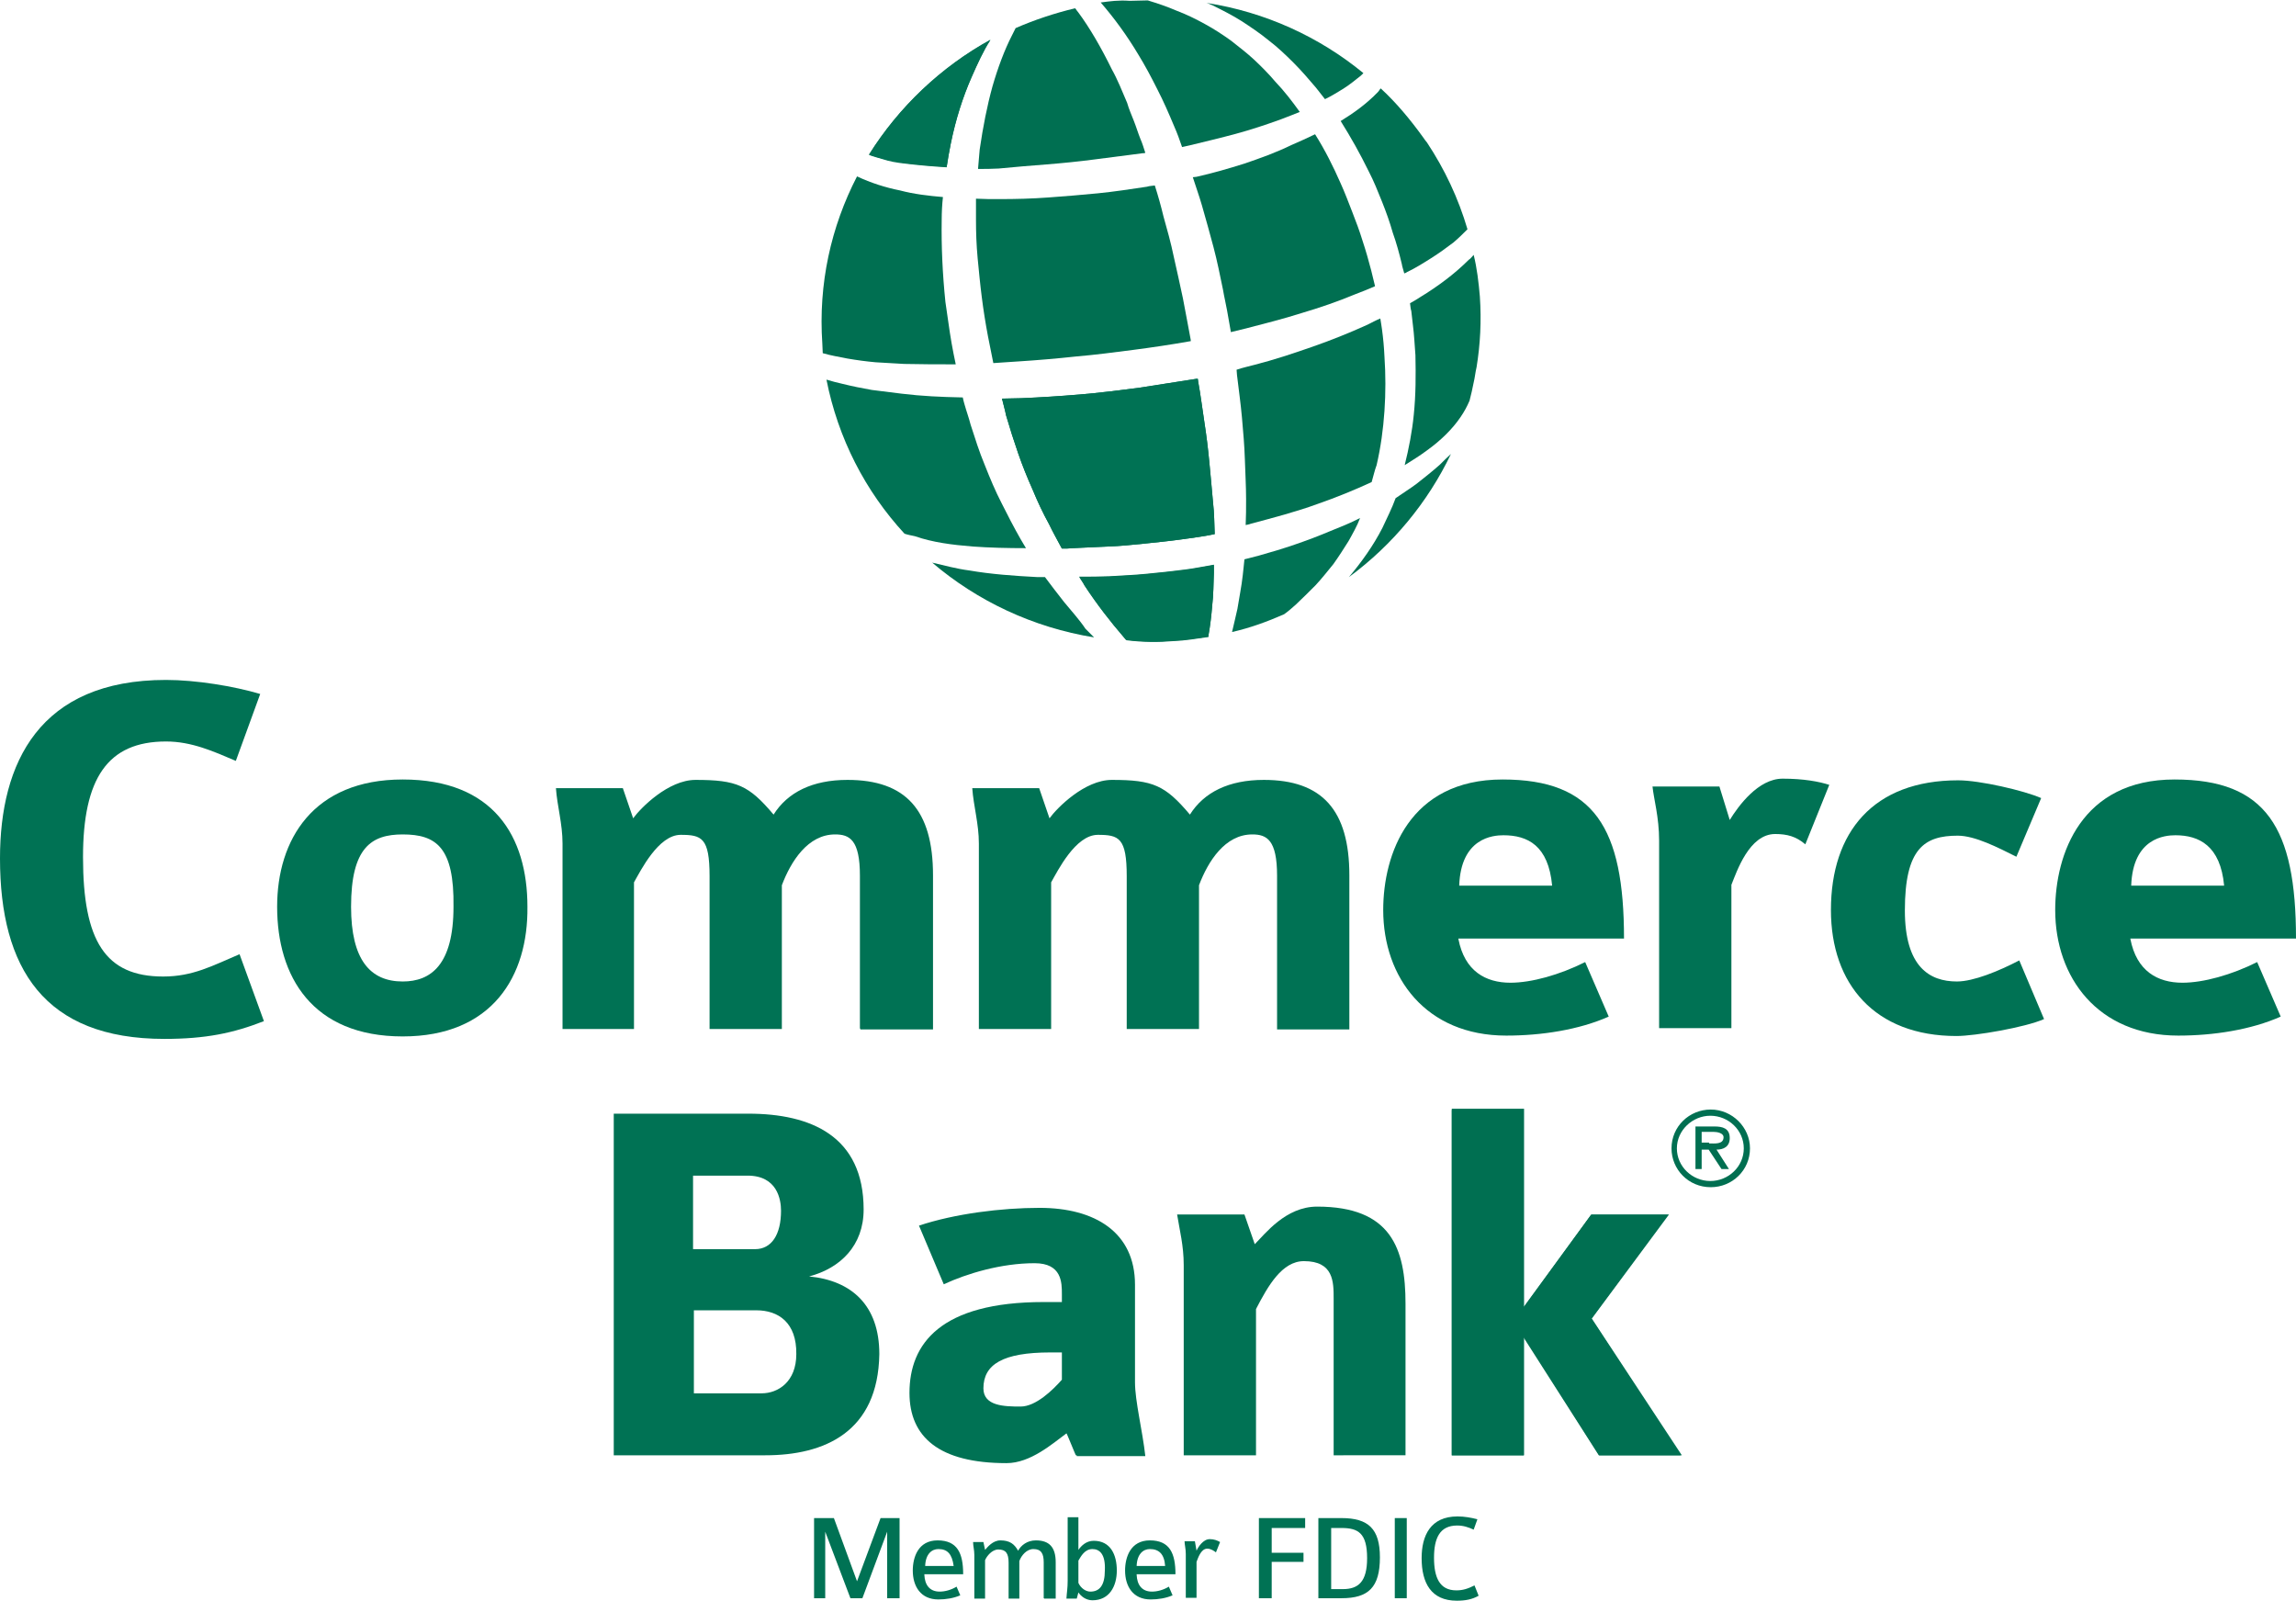 <?xml version="1.0" encoding="utf-8"?>
<!-- Generator: Adobe Illustrator 25.0.0, SVG Export Plug-In . SVG Version: 6.00 Build 0)  -->
<svg version="1.1" id="Layer_1" xmlns="http://www.w3.org/2000/svg" xmlns:xlink="http://www.w3.org/1999/xlink" x="0px" y="0px"
	 viewBox="0 0 555.9 387.5" style="enable-background:new 0 0 555.9 387.5;" xml:space="preserve">
<style type="text/css">
	.st0{fill:#006F51;}
	.st1{fill:#007254;}
</style>
<g>
	<path class="st0" d="M219.1,39.5c3.2,0.4,6.8,0.7,10.1,0.9c0.3-1.9,0.6-3.8,1-5.7c1.2-5.9,2.9-11.2,5-16c1.5-3.4,2.9-6.5,4.6-9.1
		c-12,6.6-22.2,16.3-29.4,27.8c1,0.4,2.2,0.7,3.2,1C215.4,38.9,217.2,39.2,219.1,39.5"/>
	<path class="st0" d="M212,87.7c2.2,0.1,4.6,0.3,6.9,0.4c4.1,0.1,8.4,0.1,12.5,0.1c-0.4-1.8-0.7-3.5-1-5.1c-0.6-3.4-1-6.8-1.5-10
		c-0.7-6.8-1-13.4-0.9-19.8c0-1.9,0.1-3.8,0.3-5.6c-3.5-0.3-7-0.7-10.4-1.6c-3.5-0.7-7-1.8-10.4-3.4c-6.3,12.2-9.4,26-8.4,40.5
		c0,0.7,0.1,1.6,0.1,2.3c2.1,0.6,4,0.9,6,1.3C207.5,87.2,209.8,87.5,212,87.7"/>
</g>
<g>
	<path class="st0" d="M292.8,111.9c-0.3-3.2-0.7-6.5-1.2-9.7s-0.9-6.6-1.5-9.8c0-0.3-0.1-0.6-0.1-0.7c-0.1,0-0.1,0-0.3,0
		c-4.7,0.7-9.4,1.5-14.1,2.2c-4.7,0.6-9.4,1.2-14.2,1.6c-4.7,0.4-9.5,0.7-14.2,0.9c-1.5,0-3.1,0.1-4.6,0.1c0.3,1.3,0.7,2.6,1,4.1
		c0.9,3.1,1.9,6.2,2.9,9.1c1,2.9,2.2,5.9,3.5,8.8c1.2,2.9,2.5,5.7,4,8.4c1,2.1,2.1,4,3.1,5.9c0.9,0,1.8,0,2.6-0.1
		c2.8-0.1,5.7-0.3,8.7-0.4c2.9-0.1,5.7-0.4,8.7-0.7c2.9-0.3,5.9-0.6,8.8-1c2.8-0.4,5.4-0.7,8.2-1.3c-0.1-2.5-0.1-5.1-0.4-7.6
		C293.4,118.1,293.1,115,292.8,111.9"/>
</g>
<g>
	<path class="st0" d="M260.5,86.3c4.7-0.4,9.3-1,13.9-1.6c4.6-0.6,9.3-1.3,13.8-2.1h0.1c0-0.1,0-0.1,0-0.3
		c-0.6-3.4-1.3-6.8-1.9-10.1c-0.7-3.4-1.5-6.8-2.2-10c-0.7-3.4-1.6-6.6-2.5-9.8c-0.6-2.5-1.3-5-2.1-7.5c-0.6,0.1-1.3,0.1-1.9,0.3
		c-4,0.6-7.9,1.2-11.9,1.6c-4,0.4-7.9,0.7-11.9,1c-4,0.3-7.9,0.4-12,0.4c-1.9,0-3.7,0-5.6-0.1c0,1.8,0,3.4,0,5.1
		c0,3.1,0.1,6,0.4,9.3c0.3,3.1,0.6,6.3,1,9.4c0.4,3.2,0.9,6.3,1.5,9.5c0.4,2.2,0.9,4.3,1.3,6.5c1.9-0.1,4-0.3,6-0.4
		C251.2,87.2,255.9,86.8,260.5,86.3"/>
	<path class="st0" d="M284.1,155.1c2.8-0.1,5.7-0.6,8.5-1c0-0.1,0-0.3,0-0.4c0.4-2.2,0.7-4.7,0.9-7.2c0.3-2.5,0.3-5.1,0.4-7.9
		c0-0.6,0-1.2,0-1.9c-2.3,0.4-4.8,0.9-7.2,1.2c-3.1,0.4-6,0.7-9.1,1c-2.9,0.3-6,0.4-9,0.6c-2.5,0.1-4.8,0.1-7.3,0.1
		c0.4,0.7,0.9,1.3,1.3,2.1c3.1,4.7,6.3,8.8,9.5,12.5c0.3,0.3,0.4,0.6,0.7,0.7C276.8,155.4,280.5,155.4,284.1,155.1"/>
</g>
<g>
	<path class="st0" d="M317.6,84c-4.6,1.6-9.1,3.1-13.8,4.3c-1.5,0.4-2.9,0.7-4.4,1.2c0,0.4,0.1,0.9,0.1,1.3
		c0.4,3.4,0.9,6.9,1.2,10.3c0.3,3.4,0.6,6.8,0.7,10c0.1,3.4,0.3,6.6,0.3,9.7c0,2.2,0,4.3-0.1,6.3c0.4-0.1,0.7-0.1,1.2-0.3
		c5.6-1.5,11-2.9,16.2-4.8c4.6-1.6,9-3.4,13.1-5.3c0.4-1.3,0.7-2.8,1.2-4.1c1-4.3,1.6-8.7,1.9-13.1c0.3-4.4,0.3-8.8,0-13.2
		c-0.1-2.2-0.3-4.4-0.6-6.6c-0.1-0.9-0.3-1.8-0.4-2.6c-1,0.4-2.1,1-3.1,1.5C326.7,80.6,322.2,82.4,317.6,84"/>
	<path class="st0" d="M301.3,39.6c-3.8,1.2-7.6,2.3-11.6,3.2c-0.3,0-0.6,0.1-0.9,0.1c0.7,2.2,1.5,4.4,2.2,6.8
		c1,3.4,1.9,6.8,2.8,10.1c0.9,3.4,1.6,6.9,2.3,10.3c0.3,1.8,0.7,3.4,1,5.1s0.6,3.4,0.9,5.1c0,0,0,0,0,0.1c1.2-0.3,2.5-0.6,3.7-0.9
		c4.6-1.2,9-2.3,13.4-3.7c4.4-1.3,8.8-2.8,13.1-4.6c1.6-0.6,3.1-1.2,4.7-1.9v-0.1c-0.3-1.2-0.6-2.5-0.9-3.7
		c-0.6-2.3-1.3-4.8-2.1-7.2c-0.7-2.3-1.6-4.7-2.5-7s-1.8-4.7-2.8-6.9c-1.8-4.1-3.8-8.1-6.2-11.9c-1.9,0.9-3.8,1.8-5.7,2.6
		C308.8,37,305.1,38.3,301.3,39.6"/>
	<path class="st0" d="M253.4,39.8c3.8-0.3,7.8-0.7,11.6-1.2s7.6-1,11.6-1.5c0.3,0,0.4,0,0.7-0.1c-0.4-1.2-0.7-2.3-1.2-3.4
		c-0.6-1.5-1-2.9-1.6-4.4c-0.6-1.5-1.2-2.9-1.6-4.3c-1.2-2.8-2.3-5.6-3.7-8.1c-2.5-5.1-5.3-10-8.2-13.9c-0.3-0.3-0.4-0.6-0.7-0.9
		c-5,1.2-9.8,2.8-14.4,4.8c-0.3,0.6-0.6,1.2-0.9,1.8c-1.8,3.5-3.4,7.8-4.7,12.3c-1.3,4.7-2.3,9.8-3.1,15.3c-0.1,1.5-0.3,3.1-0.4,4.7
		c1.6,0,3.4,0,5-0.1C245.8,40.4,249.6,40.1,253.4,39.8"/>
	<path class="st0" d="M266.5,0.6c3.2,3.7,6.3,7.9,9.1,12.6c1.6,2.6,3.1,5.4,4.6,8.4c1.5,2.9,2.8,5.9,4.1,9c0.7,1.6,1.3,3.2,1.9,5
		c0.6-0.1,1.2-0.3,1.8-0.4c3.7-0.9,7.5-1.8,11.2-2.8c3.7-1,7.3-2.2,10.9-3.5c1.6-0.6,3.1-1.2,4.6-1.8c-1.8-2.5-3.7-5-5.9-7.3
		c-1.6-1.9-3.4-3.7-5.1-5.3s-3.8-3.2-5.7-4.7c-2.1-1.5-4.1-2.8-6.3-4s-4.4-2.3-6.8-3.2c-2.3-1-4.7-1.8-7-2.5h-0.1
		c-1.5,0-2.9,0.1-4.3,0.1C270.9,0,268.7,0.3,266.5,0.6"/>
	<path class="st0" d="M300.6,5.1c2.3,1.5,4.4,2.9,6.6,4.7c2.1,1.6,4.1,3.5,6,5.4s3.7,4,5.4,6c0.7,0.9,1.5,1.9,2.2,2.8
		c1.5-0.7,2.9-1.6,4.4-2.5c1.6-1,2.9-2.1,4.3-3.2c0.1-0.1,0.3-0.3,0.6-0.6c-10.7-8.8-23.8-14.8-38-17c0.4,0.1,1,0.4,1.5,0.6
		C296,2.5,298.4,3.7,300.6,5.1"/>
	<path class="st0" d="M348.6,112.5c-1.8,1.6-3.7,3.1-5.6,4.6c-1.6,1.2-3.4,2.3-5.1,3.5c-0.9,2.5-2.1,4.8-3.2,7.2
		c-2.2,4.3-5,8.2-8.1,11.9c10.6-7.8,19.1-18.1,24.7-29.8C350.4,110.7,349.5,111.6,348.6,112.5"/>
	<path class="st0" d="M257.6,145.7c-1.5-1.9-3.1-4-4.6-6c-0.6,0-1.2,0-1.9,0c-5.7-0.3-11.2-0.7-16.4-1.6c-3.1-0.4-6-1.2-9-1.9
		c10.9,9.3,24.4,15.7,39.2,18.1c-0.7-0.7-1.3-1.3-2.1-2.1C261.4,150.1,259.5,148,257.6,145.7"/>
	<path class="st0" d="M345.5,34.5c-0.3-0.4-0.6-0.7-0.9-1.2c-3.1-4.3-6.5-8.4-10.3-11.9c-0.3,0.3-0.4,0.6-0.7,0.9
		c-2.8,2.9-5.9,5.1-9,7c2.5,4,4.7,7.9,6.8,12.2c1.2,2.3,2.2,4.8,3.2,7.3c1,2.5,1.9,5,2.6,7.5c0.9,2.5,1.6,5.1,2.2,7.6
		c0.1,0.7,0.4,1.5,0.6,2.3c0.1-0.1,0.4-0.1,0.6-0.3c2.1-1,4-2.2,5.9-3.4s3.7-2.5,5.4-3.8c1.2-1,2.3-2.1,3.4-3.2
		C353.1,48,349.8,41,345.5,34.5"/>
	<path class="st0" d="M358.3,71.8c-0.3-3.5-0.7-6.9-1.5-10.1c-0.4,0.4-0.7,0.9-1.2,1.2c-3.5,3.5-7.6,6.5-11.7,9
		c-0.9,0.6-1.6,1-2.5,1.5c0,0,0,0,0,0.1c0.1,0.6,0.1,1.2,0.3,1.8c0.1,1.2,0.3,2.3,0.4,3.5c0.3,2.3,0.4,4.7,0.6,7.2
		c0.1,4.8,0.1,9.5-0.4,14.4c-0.4,4.1-1.2,8.2-2.2,12.2c1.9-1.2,3.7-2.3,5.3-3.5c3.5-2.5,6.3-5.3,8.2-8.1c0.9-1.3,1.6-2.6,2.2-4
		c0.4-1.5,0.7-2.9,1-4.4c0.3-1.2,0.4-2.5,0.7-3.7C358.4,83.4,358.7,77.7,358.3,71.8"/>
</g>
<path class="st1" d="M39.8,251.5C10.7,251.5,0,234.4,0,207.8c0-23.1,9.5-43.2,40.2-43.2c7.2,0,16.4,1.5,22.8,3.4l-5.9,16.2
	c-5.4-2.3-10.7-4.7-16.9-4.7c-14.2,0-20.1,9-20.1,28c0,20.3,5.4,28.9,19.4,28.9c7.2,0,11.9-2.6,18.5-5.4l5.9,16.2
	C56.5,250.1,49.8,251.5,39.8,251.5"/>
<path class="st1" d="M97.5,202c-7.6,0-12.5,3.2-12.5,17.5c0,12.8,4.6,18.1,12.5,18.1c6.8,0,12.3-4,12.3-18.1
	C110,205.1,105.6,202,97.5,202 M97.5,250.9c-21.9,0-30.4-14.5-30.4-31.4c0-16.2,8.7-30.8,30.4-30.8c22,0,30.2,13.8,30.2,30.8
	C127.9,236.3,119.2,250.9,97.5,250.9"/>
<path class="st1" d="M208.2,249v-37c0-8.7-2.5-10-6-10c-6.6,0-10.7,6.5-12.9,12.3v34.8h-17.5v-37c0-9.3-1.9-10-7-10
	c-5.4,0-9.7,8.7-11.3,11.5v35.5h-17.3v-44.9c0-4.8-1.3-9.1-1.6-13.4h16.2l2.5,7.3c1.8-2.5,8.5-9.3,15.1-9.3c10,0,12.9,1.3,18.9,8.4
	c3.4-5.4,9.4-8.4,17.9-8.4c14.1,0,20.7,7.3,20.7,23.1v37.3h-17.6V249z"/>
<path class="st1" d="M309.2,249v-37c0-8.7-2.5-10-6-10c-6.6,0-10.7,6.5-12.9,12.3v34.8h-17.5v-37c0-9.3-1.9-10-7-10
	c-5.4,0-9.7,8.7-11.3,11.5v35.5H237v-44.9c0-4.8-1.3-9.1-1.6-13.4h16.2l2.5,7.3c1.8-2.5,8.5-9.3,15.1-9.3c10,0,12.9,1.3,18.9,8.4
	c3.4-5.4,9.4-8.4,17.9-8.4c14.1,0,20.7,7.3,20.7,23.1v37.3h-17.5V249z"/>
<path class="st1" d="M364,202.2c-2.5,0-10.3,0.6-10.7,12.2h22.5C374.9,204.7,369.9,202.2,364,202.2 M353.1,227.3
	c1.5,7.8,6.6,10.6,12.6,10.6c5.1,0,11.9-1.9,18.1-5l5.7,13.2c-7.2,3.2-16.3,4.6-24.8,4.6c-19.5,0-29.8-14.1-29.8-30.4
	c0-13.5,6.3-31.6,28.9-31.6c22.2,0,29.4,11.7,29.4,38.5h-40.1V227.3z"/>
<path class="st1" d="M437.1,204.4c-2.2-1.9-4.4-2.5-7.3-2.5c-6.3,0-9.3,9.1-10.6,12.3v34.7h-17.5v-45.4c0-5.7-1.3-10.1-1.6-13.1
	h16.2l2.5,8.1c2.1-3.4,6.9-10,12.8-10c5.1,0,8.8,0.7,11.3,1.5L437.1,204.4z"/>
<path class="st1" d="M473.7,250.8c-19.8,0-30.4-12.6-30.4-30.5c0-18.9,10.3-31.4,30.8-31.4c5.3,0,16,2.5,20.1,4.3l-6,14.2
	c-4.4-2.2-10-5.1-14.2-5.1c-8.1,0-12.8,3.1-12.8,18.1c0,13.7,6,17.2,12.6,17.2c4,0,10.1-2.5,15.1-5.1l6,14.2
	C490.4,248.7,478.2,250.8,473.7,250.8"/>
<path class="st1" d="M526.7,202.2c-2.5,0-10.3,0.6-10.7,12.2h22.5C537.6,204.7,532.4,202.2,526.7,202.2 M515.8,227.3
	c1.5,7.8,6.6,10.6,12.6,10.6c5.1,0,11.9-1.9,18.1-5l5.7,13.2c-7.2,3.2-16.3,4.6-24.8,4.6c-19.5,0-29.8-14.1-29.8-30.4
	c0-13.5,6.3-31.6,28.9-31.6c22.2,0,29.4,11.7,29.4,38.5h-40.1V227.3z"/>
<path class="st1" d="M183.1,317.2H168v20.1h16.4c4,0,8.4-2.8,8.4-9.5C192.9,320.2,188.5,317.2,183.1,317.2 M181,284.6h-13.2v17.8h15
	c4,0,6.3-3.5,6.3-9.3C189.1,290.4,188.2,284.6,181,284.6 M185.3,352.3h-36.7v-82.7h32.6c15.1,0,27.9,5.4,27.9,23.2
	c0,8.7-5.6,14.2-13.2,16.2c10.3,1,17,7,17,18.8C212.6,346.7,199.6,352.3,185.3,352.3"/>
<path class="st1" d="M257.1,327.4h-2.8c-11.5,0-16.2,2.9-16.2,8.7c0,4.3,5.1,4.4,9,4.4c3.7,0,7.8-4,10-6.5L257.1,327.4L257.1,327.4z
	 M260.5,352.3c-0.1,0-2.3-5.6-2.3-5.3c-3.4,2.5-8.7,7.2-14.5,7.2c-16.3,0-23.5-6.3-23.5-17c0-11.9,7.5-22,32.5-22h4.4v-1.9
	c0-2.8,0-7.5-6.6-7.5c-8.1,0-16.4,2.5-22,5.1l-6-14.2c8.7-2.9,20-4.3,29.2-4.3c13.4,0,23.1,5.9,23.1,18.6v23.6
	c0,4.6,1.8,11.6,2.5,17.9h-16.6V352.3z"/>
<path class="st1" d="M322.9,352.3v-37.9c0-4.1,0-9.1-7.2-9.1c-5.3,0-8.7,6-11.6,11.6v35.4h-17.5v-46c0-4.8-1-8.5-1.6-12.3h16.3
	l2.5,7.2c2.5-2.5,7.5-9.1,15.1-9.1c17.9,0,21.4,10.1,21.4,23.5v36.7H322.9z"/>
<polygon class="st1" points="387.2,352.3 369,323.6 369,352.3 351.5,352.3 351.5,268.4 369,268.4 369,316.4 385.3,294 404.1,294 
	385.4,319.2 407.2,352.3 "/>
<polygon class="st1" points="214.8,386.9 214.8,370.8 208.8,386.9 205.9,386.9 199.8,370.8 199.8,386.9 197.1,386.9 197.1,367.5 
	201.9,367.5 207.5,382.8 213.2,367.5 217.8,367.5 217.8,386.9 "/>
<path class="st1" d="M227.2,375c-1.6,0-3.1,1.2-3.2,4.1h6.9C230.5,376.2,229.4,375,227.2,375 M223.8,381.2c0.1,2.5,1.3,4.1,3.7,4.1
	c1.3,0,2.8-0.4,4.1-1.2l0.9,2.1c-1.6,0.7-3.5,1-5.3,1c-4.3,0-6.2-3.2-6.2-7c0-3.2,1.3-7.3,6-7.3c4.8,0,6.2,3.1,6.2,8.2h-9.4V381.2z"
	/>
<path class="st1" d="M252.7,386.9v-8.7c0-2.1-0.6-3.2-2.5-3.2c-1.6,0-2.9,1.5-3.4,2.9v9.1h-2.6v-8.7c0-2.3-0.7-3.2-2.5-3.2
	c-1.5,0-2.8,1.6-3.2,2.6v9.3h-2.6v-10.6c0-1.2-0.3-2.1-0.3-3.1h2.5l0.4,1.9c0.6-0.7,1.9-2.3,3.7-2.3c2.3,0,3.4,0.9,4.3,2.5
	c0.7-1.3,2.2-2.5,4.3-2.5c3.2,0,4.8,1.6,4.8,5.3v8.8h-2.8V386.9z"/>
<path class="st1" d="M264.5,375c-1.9,0-2.8,1.8-3.4,2.8v5.4c0.6,1.3,1.8,2.1,2.9,2.1c2.2,0,3.5-1.5,3.5-5.1
	C267.7,376.2,266.2,375,264.5,375 M264.5,387.4c-1.6,0-2.8-1-3.4-1.9l-0.4,1.5h-2.5c0.1-1.6,0.3-2.5,0.3-4.3v-15.4h2.6v7.9
	c0.7-1,1.9-2.2,3.7-2.2c4.1,0,5.6,3.4,5.6,7.2S268.6,387.4,264.5,387.4"/>
<path class="st1" d="M278.4,375c-1.6,0-3.1,1.2-3.2,4.1h6.9C281.9,376.2,280.6,375,278.4,375 M275.2,381.2c0.1,2.5,1.3,4.1,3.7,4.1
	c1.3,0,2.8-0.4,4.1-1.2l0.9,2.1c-1.6,0.7-3.5,1-5.3,1c-4.3,0-6.2-3.2-6.2-7c0-3.2,1.3-7.3,6-7.3c4.8,0,6.2,3.1,6.2,8.2h-9.4V381.2z"
	/>
<path class="st1" d="M294.4,375.8c-0.4-0.3-1.2-0.9-2.1-0.9c-1.6,0-2.3,2.5-2.6,3.2v8.7h-2.6v-10.6c0-1.3-0.3-2.3-0.3-3.1h2.5
	l0.4,2.3c0.4-0.9,1.6-2.8,3.2-2.8c1,0,1.8,0.3,2.5,0.7L294.4,375.8z"/>
<polygon class="st1" points="307.9,369.9 307.9,375.9 315.6,375.9 315.6,378.1 307.9,378.1 307.9,386.9 304.8,386.9 304.8,367.5 
	316,367.5 316,369.9 "/>
<path class="st1" d="M324.8,369.9h-2.5v14.8h2.8c3.8,0,5.9-1.8,5.9-7.5C331,371.1,328.8,369.9,324.8,369.9 M324.8,386.9h-5.6v-19.4
	h5.6c6.5,0,9.3,2.6,9.3,9.5C334.1,384.3,331.3,386.9,324.8,386.9"/>
<rect x="337.7" y="367.5" class="st1" width="2.9" height="19.4"/>
<path class="st1" d="M352.7,387.5c-6.2,0-8.5-4.3-8.5-10.3c0-5.4,2.1-10.1,8.7-10.1c1.6,0,3.4,0.3,4.8,0.7l-0.9,2.5
	c-1.3-0.6-2.5-1-4-1c-4.3,0-5.6,3.2-5.6,7.8c0,4.7,1.3,7.9,5.4,7.9c1.6,0,2.8-0.4,4.4-1.2l1,2.5
	C356.4,387.2,354.8,387.5,352.7,387.5"/>
<path class="st1" d="M235.5,132.3c4.1,0.3,8.5,0.4,12.9,0.4c-0.4-0.7-0.9-1.5-1.3-2.2c-1.6-2.8-3.1-5.7-4.6-8.7
	c-1.5-2.9-2.8-6-4.1-9.3c-1.3-3.1-2.3-6.3-3.4-9.7c-0.4-1.6-1-3.2-1.5-5c-0.1-0.4-0.3-1-0.4-1.6c-0.1,0-0.3,0-0.4,0
	c-4.8-0.1-9.5-0.3-14.4-0.9c-2.3-0.3-4.8-0.6-7.2-0.9c-2.3-0.4-4.8-0.9-7.2-1.5c-1.3-0.3-2.5-0.6-3.8-1c2.8,14.2,9.4,27,18.9,37.3
	c0.9,0.3,1.6,0.4,2.5,0.6C225.8,131.3,230.5,131.9,235.5,132.3"/>
<path class="st1" d="M304.8,134.5c-1.2,0.3-2.3,0.6-3.5,0.9c-0.1,1.3-0.3,2.6-0.4,3.8c-0.3,2.8-0.9,5.6-1.3,8.2
	c-0.4,1.9-0.9,3.8-1.3,5.6c4.4-1,8.5-2.5,12.6-4.3c1-0.7,1.9-1.5,2.8-2.3c1.6-1.5,3.2-3.1,4.8-4.7c1.5-1.6,2.9-3.4,4.3-5.1
	c1.3-1.8,2.5-3.7,3.7-5.6c1-1.8,2.1-3.7,2.8-5.6c-2.3,1.2-4.8,2.2-7.3,3.2C316.3,131,310.6,132.9,304.8,134.5"/>
<path class="st1" d="M219.1,39.6c3.2,0.4,6.8,0.7,10.1,0.9c0.3-1.9,0.6-3.8,1-5.7c1.2-5.9,2.9-11.2,5-16c1.5-3.4,2.9-6.5,4.6-9.1
	c-12,6.6-22.2,16.3-29.4,27.8c1,0.4,2.2,0.7,3.2,1C215.4,39.1,217.2,39.4,219.1,39.6"/>
<path class="st1" d="M292.8,111.9c-0.3-3.2-0.7-6.5-1.2-9.7s-0.9-6.6-1.5-9.8c0-0.3-0.1-0.6-0.1-0.7c-0.1,0-0.1,0-0.3,0
	c-4.7,0.7-9.4,1.5-14.1,2.2c-4.7,0.6-9.4,1.2-14.2,1.6c-4.7,0.4-9.5,0.7-14.2,0.9c-1.5,0-3.1,0.1-4.6,0.1c0.3,1.3,0.7,2.6,1,4.1
	c0.9,3.1,1.9,6.2,2.9,9.1c1,2.9,2.2,5.9,3.5,8.8c1.2,2.9,2.5,5.7,4,8.4c1,2.1,2.1,4,3.1,5.9c0.9,0,1.8,0,2.6-0.1
	c2.8-0.1,5.7-0.3,8.7-0.4c2.9-0.1,5.7-0.4,8.7-0.7c2.9-0.3,5.9-0.6,8.8-1c2.8-0.4,5.4-0.7,8.2-1.3c-0.1-2.5-0.1-5.1-0.4-7.6
	C293.4,118.2,293.1,115.1,292.8,111.9"/>
<path class="st1" d="M284.1,155.2c2.8-0.1,5.7-0.6,8.5-1c0-0.1,0-0.3,0-0.4c0.4-2.2,0.7-4.7,0.9-7.2c0.3-2.5,0.3-5.1,0.4-7.9
	c0-0.6,0-1.2,0-1.9c-2.3,0.4-4.8,0.9-7.2,1.2c-3.1,0.4-6,0.7-9.1,1c-2.9,0.3-6,0.4-9,0.6c-2.5,0.1-4.8,0.1-7.3,0.1
	c0.4,0.7,0.9,1.3,1.3,2.1c3.1,4.7,6.3,8.8,9.5,12.5c0.3,0.3,0.4,0.6,0.7,0.7C276.8,155.5,280.5,155.5,284.1,155.2"/>
<g>
	<polygon class="st0" points="387.1,352.3 368.9,323.8 368.9,352.3 351.5,352.3 351.5,268.7 368.9,268.7 368.9,316.4 385.2,294.1 
		403.8,294.1 385.3,319.2 406.9,352.3 	"/>
</g>
<g>
	<path class="st0" d="M404.7,278c0-5.3,4.3-9.4,9.5-9.4s9.5,4.3,9.5,9.4c0,5.3-4.3,9.4-9.5,9.4C408.8,287.4,404.7,283.1,404.7,278z
		 M422.2,278c0-4.4-3.7-7.9-8.1-7.9c-4.3,0-8.1,3.5-8.1,7.9c0,4.4,3.7,7.9,8.1,7.9C418.5,285.9,422.2,282.4,422.2,278z M418.6,283
		h-1.8l-3.1-4.7H412v4.7h-1.5v-10.3h4.6c1.9,0,3.7,0.4,3.7,2.8c0,2.1-1.5,2.8-3.2,2.8L418.6,283z M413.8,276.8
		c1.3,0,3.5,0.3,3.5-1.5c0-1-1.5-1.3-2.5-1.3H412v2.6h1.8V276.8z"/>
</g>
</svg>
